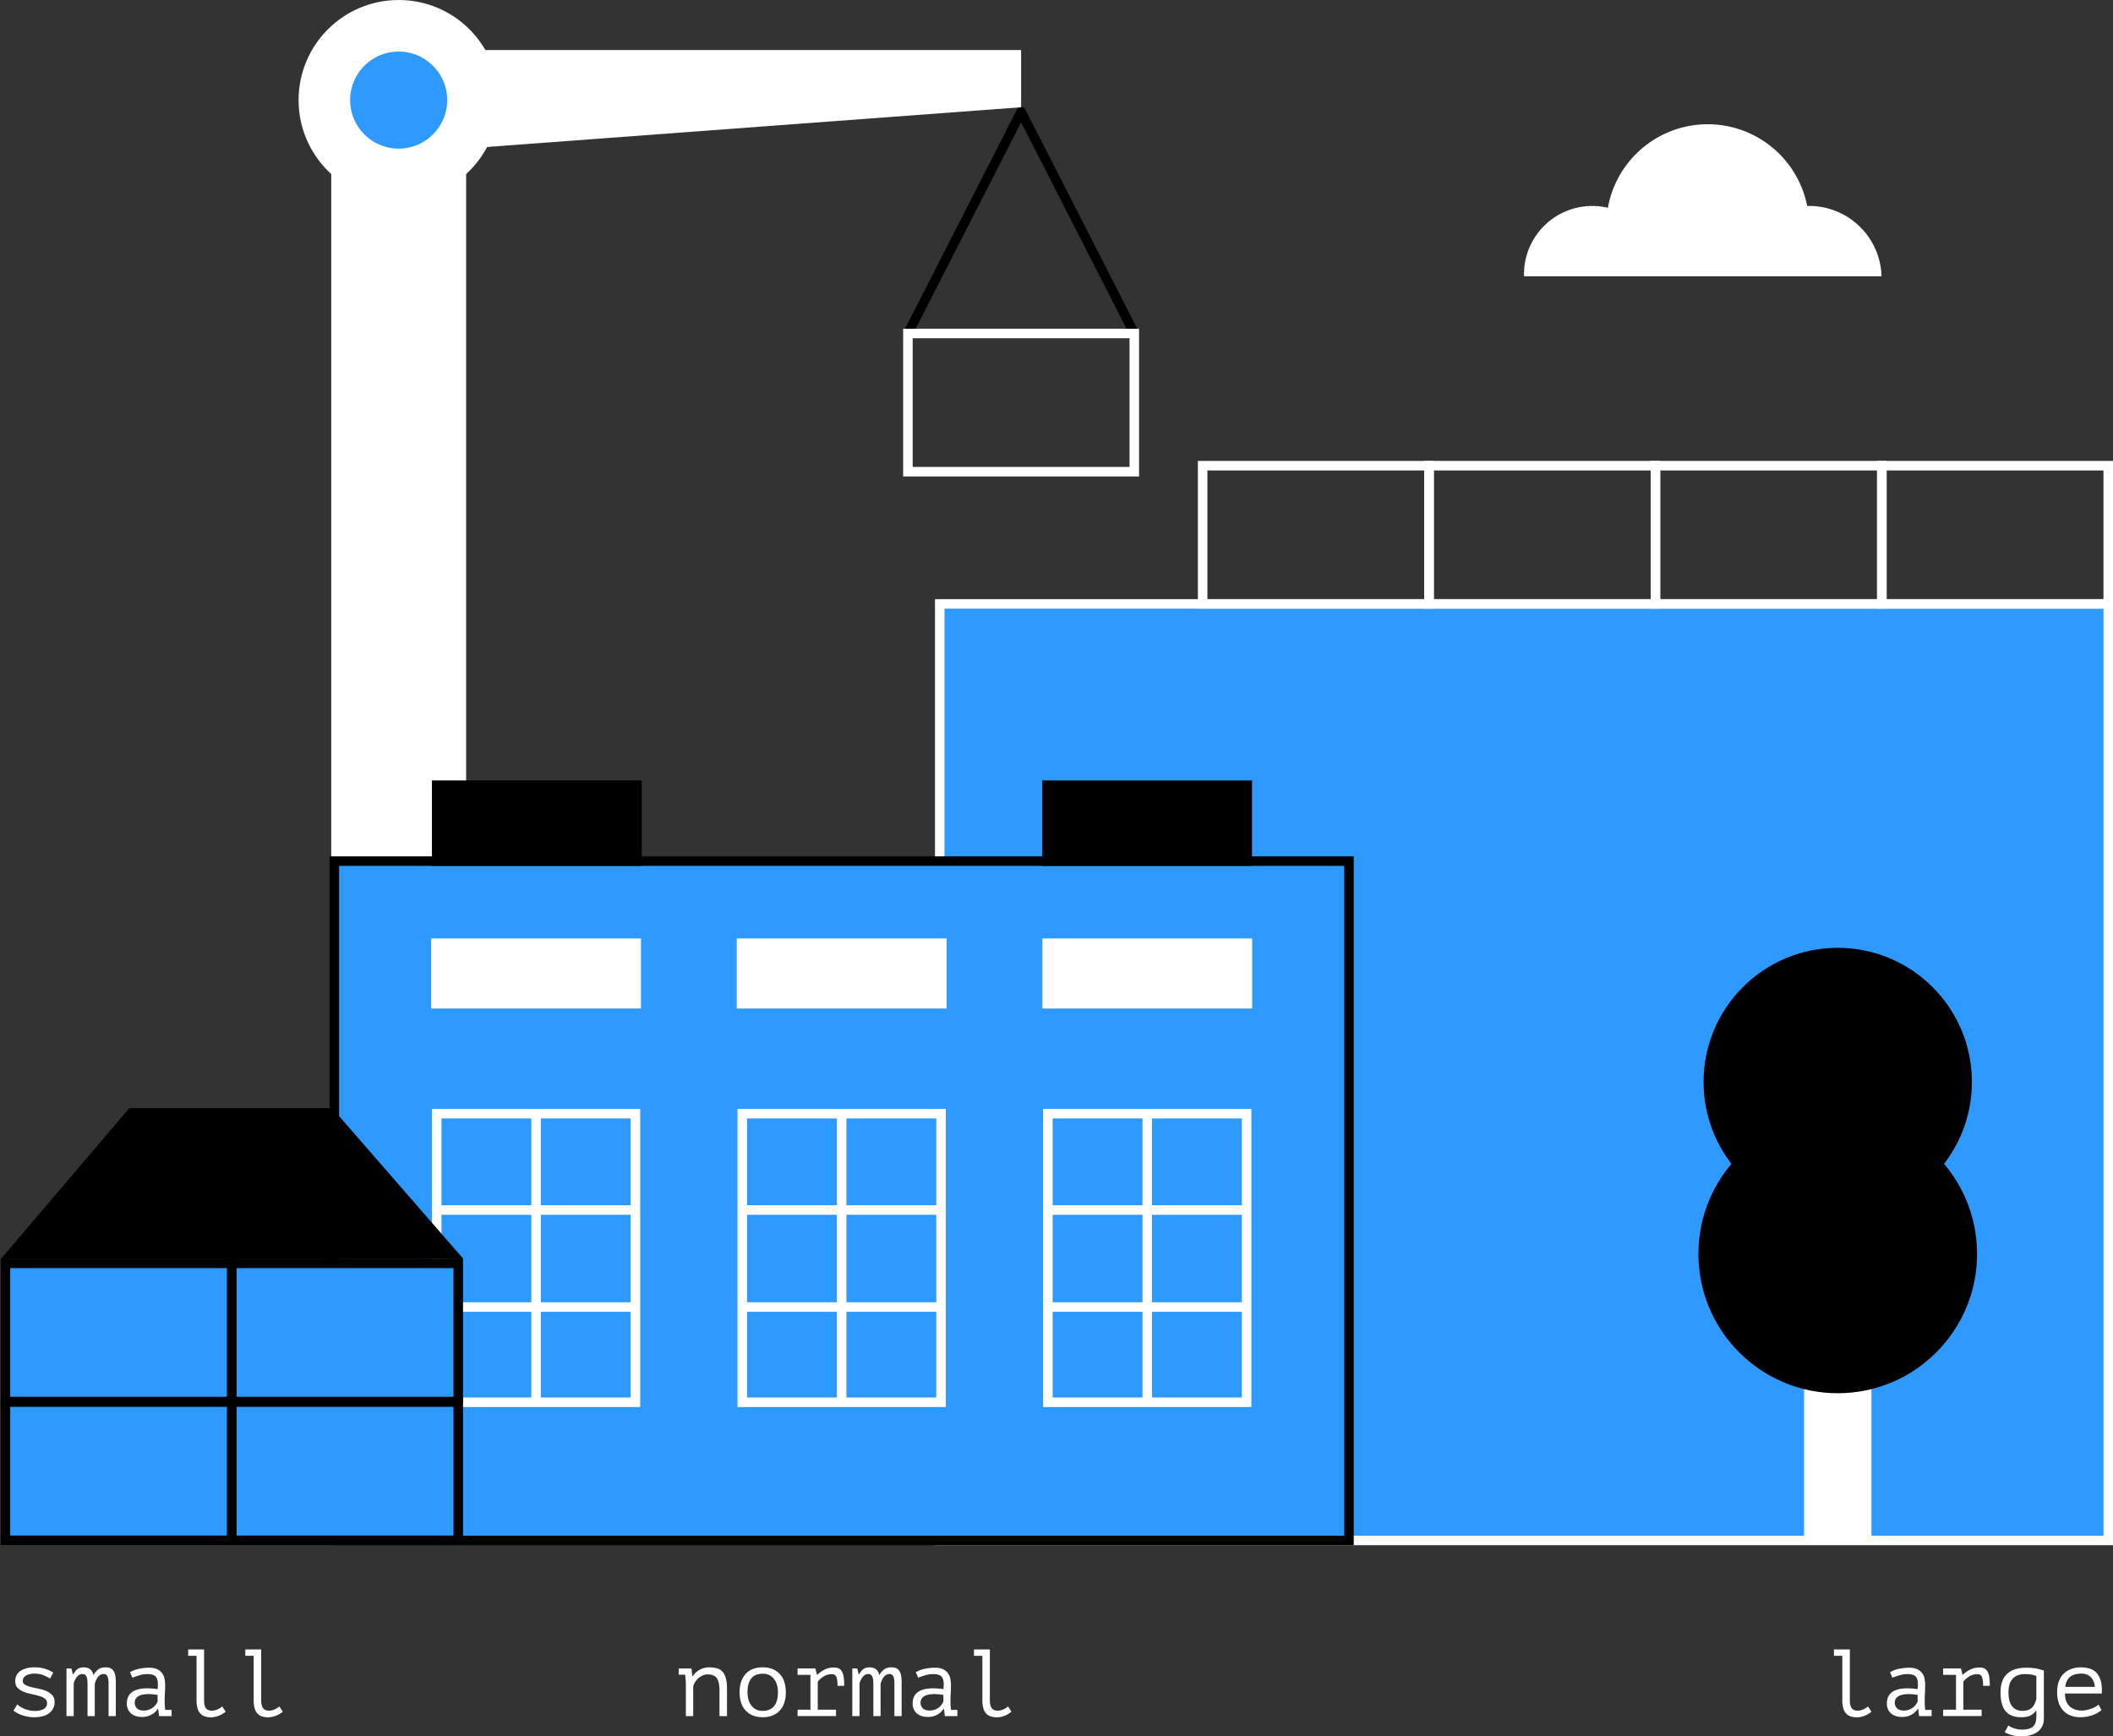 <svg xmlns="http://www.w3.org/2000/svg" width="886.64" height="728.58" xml:space="preserve"><rect width="100%" height="100%" fill="#333333" stroke="none"/><path fill="#FFF" d="M138.99 21h56.6v343.82h-56.6z"/><path fill="#2E9AFF" d="M394.32 253.41h490.32v393H394.32z"/><path fill="#FFF" d="M886.63 648.4h-494.3V251.42h494.3V648.4zm-490.32-3.98h486.34V255.4H396.31v389.02z"/><path fill="#2E9AFF" d="M140.29 361.34h425.76v285.07H140.29z"/><path d="M568.05 648.41H138.29V359.34h429.76V648.4zm-425.76-4h421.76V363.34H142.29V644.4z"/><path fill="#FFF" d="M180.92 393.78h88.04v29.41h-88.04zm128.23 0h88.04v29.41h-88.04zm128.23 0h88.04v29.41h-88.04zm-172.75 75.54v117.1h-79.39v-117.1h79.4m4-4h-87.4v125.1h87.4v-125.1zm124.23 4v117.1h-79.4v-117.1h79.4m4-4h-87.4v125.1h87.4v-125.1zm124.23 4v117.1h-79.4v-117.1h79.4m4-4h-87.4v125.1h87.4v-125.1z"/><path fill="#FFF" d="M222.94 466.99h4v121.14h-4z"/><path fill="#FFF" d="M183.62 546.46h82.56v4h-82.56zm0-40.71h82.56v4h-82.56zm167.55-38.76h4v121.14h-4zm128.23 0h4v121.14h-4z"/><path fill="#FFF" d="M311.89 546.46h82.56v4h-82.56zm0-40.71h82.56v4h-82.56zm128.15 40.71h82.56v4h-82.56zm0-40.71h82.56v4h-82.56z"/><path d="M181.24 327.5h88.04v35.83h-88.04zm256.08 0h88.04v35.83h-88.04zM4.35 526.13l50.63-59.14h83.26l50.63 59.14z"/><path d="m137.54 469 47.2 55.13H8.91l47.2-55.14h81.43m1.84-4h-85.1L.5 528.12h193.82L139.38 465z"/><path fill="#2E9AFF" d="M2.29 588.34h95v58h-95z"/><path d="M97.29 648.34h-97v-60c0-1.1.9-2 2-2h95a2 2 0 0 1 2 2v58a2 2 0 0 1-2 2zm-93-4h91v-54h-91v54z"/><path fill="#2E9AFF" d="M97.29 588.34h95v58h-95z"/><path d="M194.29 648.34h-99v-62h99v62zm-95-4h91v-54h-91v54z"/><path fill="#2E9AFF" d="M2.29 530.13h95v58h-95z"/><path d="M97.29 590.13h-95a2 2 0 0 1-2-2v-60h97a2 2 0 0 1 2 2v58a2 2 0 0 1-2 2zm-93-4h91v-54h-91v54z"/><path fill="#2E9AFF" d="M97.29 530.13h95v58h-95z"/><path d="M192.29 590.13h-95a2 2 0 0 1-2-2v-58c0-1.1.9-2 2-2h97v60a2 2 0 0 1-2 2zm-93-4h91v-54h-91v54z"/><path fill="#FFF" d="M601.64 255.41h-99v-62h99v62zm-95-4h91v-54h-91v54z"/><path fill="#FFF" d="M696.64 255.41h-99v-62h99v62zm-95-4h91v-54h-91v54z"/><path fill="#FFF" d="M791.64 255.41h-99v-62h99v62zm-95-4h91v-54h-91v54z"/><path fill="#FFF" d="M886.64 255.41h-99v-62h99v62zm-95-4h91v-54h-91v54zM757 505.58h28.28v140.83H757z"/><circle cx="771.14" cy="526.17" r="58.46"/><circle cx="771.14" cy="454.02" r="56.3"/><path d="M19.75 714.71c0-.85-.33-1.5-1-1.98s-1.48-.84-2.47-1.11a46.2 46.2 0 0 0-3.2-.78 18.26 18.26 0 0 1-3.21-.96c-.98-.4-1.8-.94-2.47-1.62-.66-.68-1-1.63-1-2.85a4.89 4.89 0 0 1 2.4-4.38c.72-.46 1.56-.81 2.52-1.04s1.95-.34 3-.34a14.73 14.73 0 0 1 8.02 2.16l-1.27 2.52a33.5 33.5 0 0 0-2.85-1.38 9.74 9.74 0 0 0-3.84-.66c-.59 0-1.16.06-1.73.18-.57.12-1.1.3-1.56.54a3.1 3.1 0 0 0-1.11.94c-.28.38-.42.86-.42 1.41 0 .7.33 1.23 1 1.6.66.38 1.48.7 2.47.94.98.26 2.05.5 3.2.72 1.16.23 2.23.56 3.2.98 1 .43 1.81 1 2.48 1.72.66.72 1 1.7 1 2.92 0 1.83-.73 3.35-2.18 4.55-1.46 1.2-3.63 1.8-6.54 1.8a15.78 15.78 0 0 1-7.03-1.78 8.54 8.54 0 0 1-1.51-1.02l1.59-2.6c.32.32.74.65 1.27.98a11.75 11.75 0 0 0 6.02 1.78c.72 0 1.39-.06 2.01-.18.63-.12 1.18-.3 1.65-.56a3 3 0 0 0 1.14-1c.28-.41.42-.91.42-1.5zm16.98 5.39v-13.3c0-.56-.02-1.1-.06-1.62a5.45 5.45 0 0 0-.28-1.4 2.26 2.26 0 0 0-.64-.97 1.64 1.64 0 0 0-1.1-.36c-.9 0-1.67.37-2.3 1.12a7.52 7.52 0 0 0-1.42 2.8v13.74H27.9v-19.98h2.07l.6 2.44h.16l.78-1.14c.25-.36.55-.67.88-.94.33-.27.73-.47 1.18-.62a5.69 5.69 0 0 1 2.96-.04 3.56 3.56 0 0 1 2.64 3.14 8.45 8.45 0 0 1 2.05-2.44c.76-.58 1.8-.88 3.14-.88.88 0 1.59.15 2.13.44.55.3.98.71 1.28 1.26s.52 1.2.64 1.96.18 1.6.18 2.53v14.27h-3.03v-13.59c0-.56-.03-1.08-.08-1.57a5.1 5.1 0 0 0-.3-1.3 2.17 2.17 0 0 0-.6-.88c-.25-.21-.6-.32-1.02-.32-.93 0-1.72.37-2.36 1.12a7.43 7.43 0 0 0-1.44 3.2v13.34h-3.03zm17.82-18.41a12.66 12.66 0 0 1 3.87-1.44c1.44-.3 2.85-.44 4.23-.44 1.36 0 2.48.22 3.34.64a5.43 5.43 0 0 1 3.04 3.97c.17.87.26 1.74.26 2.62 0 1.01-.03 2.1-.08 3.24-.06 1.14-.1 2.29-.12 3.43 0 1.34.08 2.6.24 3.8H72v2.6h-5.27l-.36-3h-.2c-.16.24-.4.55-.72.92a6.7 6.7 0 0 1-1.26 1.1 7.9 7.9 0 0 1-4.55 1.34c-1.98 0-3.54-.51-4.69-1.52a5.26 5.26 0 0 1-1.72-4.16c0-1.36.3-2.49.9-3.4.6-.9 1.46-1.6 2.58-2.07 1.13-.48 2.48-.76 4.07-.84 1.59-.08 3.37.03 5.35.32.13-1.23.15-2.24.06-3.06-.1-.81-.3-1.46-.64-1.94-.33-.48-.8-.81-1.4-1.01a7.1 7.1 0 0 0-2.23-.3c-1.2 0-2.35.16-3.45.5-1.1.33-2.07.67-2.92 1.01l-1-2.31zm5.9 16.1a6.3 6.3 0 0 0 5.67-3.75v-2.8c-1.38-.24-2.65-.36-3.83-.36s-2.18.12-3.03.38c-.85.25-1.52.64-2 1.17a2.99 2.99 0 0 0-.72 2.08c0 .88.3 1.65.9 2.3.6.65 1.6.98 3.02.98zm18.5-25.65h6.68v21.26c0 1.62.27 2.77.81 3.43.55.67 1.36 1 2.42 1 .75 0 1.46-.13 2.14-.4a9.48 9.48 0 0 0 2.26-1.36l1.43 2.2a10.4 10.4 0 0 1-6.05 2.36c-.98 0-1.87-.13-2.64-.38a4.53 4.53 0 0 1-1.95-1.22 5.43 5.43 0 0 1-1.18-2.22 12.4 12.4 0 0 1-.4-3.41v-18.58h-3.52v-2.68zm23.97 0h6.68v21.26c0 1.62.27 2.77.82 3.43s1.35 1 2.41 1c.75 0 1.46-.13 2.14-.4a9.46 9.46 0 0 0 2.26-1.36l1.43 2.2a10.33 10.33 0 0 1-6.05 2.36c-.98 0-1.87-.13-2.64-.38a4.51 4.51 0 0 1-1.94-1.22 5.44 5.44 0 0 1-1.19-2.22c-.27-.92-.4-2.06-.4-3.41v-18.58h-3.51v-2.68zm184.88 14.98a29.33 29.33 0 0 0-.08-2.13 35.99 35.99 0 0 0-.24-2.26h-2.67v-2.6h5.35l.36 3.24h.2c.27-.46.62-.9 1.06-1.34a8.24 8.24 0 0 1 5.77-2.38c1.23 0 2.31.14 3.26.4.94.27 1.73.74 2.35 1.42.63.68 1.1 1.6 1.42 2.76.32 1.15.48 2.63.48 4.41v11.47h-3.16v-10.85c0-2.2-.35-3.86-1.07-4.98-.72-1.11-2.02-1.67-3.9-1.67-.69 0-1.36.14-2.01.42a6.9 6.9 0 0 0-1.77 1.1c-.53.45-1 .97-1.4 1.57a6.4 6.4 0 0 0-.87 1.9v12.51h-3.08v-12.99zm22.54 3c0-3.22.84-5.77 2.51-7.65s4.08-2.82 7.2-2.82c1.67 0 3.12.28 4.33.82a8.54 8.54 0 0 1 4.8 5.53c.38 1.28.57 2.65.57 4.12 0 1.6-.21 3.04-.64 4.33a8.32 8.32 0 0 1-4.93 5.4c-1.22.49-2.6.73-4.14.73-1.65 0-3.09-.27-4.31-.81a8.42 8.42 0 0 1-4.82-5.54 14.18 14.18 0 0 1-.57-4.11zm3.31 0c0 .93.12 1.86.34 2.8a7.7 7.7 0 0 0 1.1 2.51 5.6 5.6 0 0 0 4.94 2.48c2.12 0 3.72-.66 4.8-1.98 1.07-1.31 1.6-3.25 1.6-5.81 0-.96-.1-1.9-.33-2.82a7.5 7.5 0 0 0-1.12-2.5A5.93 5.93 0 0 0 323 703a6 6 0 0 0-2.96-.67c-2.13 0-3.72.65-4.78 1.96-1.07 1.3-1.6 3.25-1.6 5.83zm21.02 9.98v-2.67h5.4V702.8h-5.4v-2.68h7.47l.64 2.6h.2a14.4 14.4 0 0 1 3.03-2.12 8.5 8.5 0 0 1 4-.88c.9 0 1.63.17 2.18.52s.97.85 1.27 1.52c.31.66.52 1.47.62 2.41.1.95.16 2.02.16 3.22l-2.8.04c0-1.69-.16-2.93-.5-3.73a1.82 1.82 0 0 0-1.81-1.18 6.6 6.6 0 0 0-3.97 1.23 9.44 9.44 0 0 0-2.02 1.91v11.76h7.67v2.67h-16.14zm31.8 0v-13.3c0-.56-.02-1.1-.06-1.62a5.49 5.49 0 0 0-.28-1.4 2.25 2.25 0 0 0-.64-.97 1.64 1.64 0 0 0-1.1-.36c-.9 0-1.68.37-2.3 1.12a7.52 7.52 0 0 0-1.42 2.8v13.74h-3.03v-19.98h2.07l.6 2.44h.16l.78-1.14c.25-.36.55-.67.88-.94.33-.27.73-.47 1.18-.62a5.69 5.69 0 0 1 2.96-.04 3.54 3.54 0 0 1 2.64 3.14 8.43 8.43 0 0 1 2.05-2.44c.76-.58 1.8-.88 3.14-.88.88 0 1.6.15 2.14.44.54.3.97.71 1.27 1.26.31.55.52 1.2.64 1.96s.18 1.6.18 2.53v14.27h-3.03v-13.59c0-.56-.03-1.08-.08-1.57a5.1 5.1 0 0 0-.3-1.3 2.16 2.16 0 0 0-.6-.88c-.25-.21-.6-.32-1.02-.32-.93 0-1.72.37-2.36 1.12a7.42 7.42 0 0 0-1.44 3.2v13.34h-3.03zm17.82-18.41a12.65 12.65 0 0 1 3.87-1.44c1.44-.3 2.85-.44 4.23-.44a7.6 7.6 0 0 1 3.34.64 5.42 5.42 0 0 1 3.03 3.97c.18.87.27 1.74.27 2.62 0 1.01-.03 2.1-.08 3.24-.06 1.14-.1 2.29-.12 3.43 0 1.34.08 2.6.24 3.8h2.67v2.6h-5.27l-.36-3h-.2c-.16.24-.4.55-.72.92a6.7 6.7 0 0 1-1.26 1.1 7.9 7.9 0 0 1-4.55 1.34c-1.98 0-3.54-.51-4.69-1.52a5.26 5.26 0 0 1-1.73-4.16c0-1.36.3-2.49.9-3.4.6-.9 1.47-1.6 2.6-2.07 1.11-.48 2.47-.76 4.06-.84 1.59-.08 3.37.03 5.35.32.13-1.23.15-2.24.06-3.06a4.2 4.2 0 0 0-.64-1.94 2.7 2.7 0 0 0-1.4-1.01c-.6-.2-1.35-.3-2.23-.3-1.2 0-2.35.16-3.45.5-1.1.33-2.07.67-2.92 1.01l-1-2.31zm5.9 16.1a6.3 6.3 0 0 0 5.67-3.75v-2.8c-1.38-.24-2.65-.36-3.83-.36s-2.18.12-3.03.38c-.85.25-1.52.64-2 1.17a2.99 2.99 0 0 0-.72 2.08c0 .88.3 1.65.9 2.3.6.65 1.6.98 3.02.98zm18.51-25.65h6.66v21.26c0 1.62.28 2.77.82 3.43.55.67 1.36 1 2.42 1 .75 0 1.46-.13 2.14-.4a9.5 9.5 0 0 0 2.26-1.36l1.43 2.2a10.44 10.44 0 0 1-4.57 2.2 8.54 8.54 0 0 1-4.13-.22 4.52 4.52 0 0 1-1.93-1.22 5.44 5.44 0 0 1-1.19-2.22 12.4 12.4 0 0 1-.4-3.41v-18.58h-3.51v-2.68zm360.84 0h6.67v21.26c0 1.62.28 2.77.82 3.43.55.67 1.36 1 2.42 1 .75 0 1.46-.13 2.14-.4a9.5 9.5 0 0 0 2.26-1.36l1.43 2.2c-.42.37-.9.7-1.4 1a10.5 10.5 0 0 1-3.16 1.2 8.54 8.54 0 0 1-4.13-.22 4.52 4.52 0 0 1-1.94-1.22 5.46 5.46 0 0 1-1.19-2.22 12.7 12.7 0 0 1-.4-3.41v-18.58h-3.51v-2.68zm23.53 9.55a12.67 12.67 0 0 1 3.88-1.44c1.44-.3 2.85-.44 4.23-.44 1.36 0 2.47.22 3.34.64a5.44 5.44 0 0 1 3.04 3.97c.17.87.26 1.74.26 2.62 0 1.01-.03 2.1-.08 3.24-.06 1.14-.1 2.29-.12 3.43 0 1.34.08 2.6.23 3.8h2.68v2.6h-5.27l-.36-3h-.2c-.16.24-.4.55-.72.92a6.7 6.7 0 0 1-1.26 1.1 7.95 7.95 0 0 1-4.55 1.34c-1.98 0-3.54-.51-4.7-1.52a5.27 5.27 0 0 1-1.71-4.16c0-1.36.3-2.49.9-3.4a5.7 5.7 0 0 1 2.58-2.07c1.13-.48 2.48-.76 4.07-.84 1.59-.08 3.37.03 5.35.32.13-1.23.15-2.24.06-3.06-.1-.81-.3-1.46-.64-1.94a2.7 2.7 0 0 0-1.4-1.01 7.1 7.1 0 0 0-2.23-.3c-1.2 0-2.35.16-3.45.5-1.1.33-2.07.67-2.92 1.01l-1-2.31zm5.92 16.1a6.28 6.28 0 0 0 5.67-3.75v-2.8c-1.38-.24-2.66-.36-3.84-.36s-2.18.12-3.03.38c-.85.25-1.52.64-2 1.17a3 3 0 0 0-.72 2.08c0 .88.3 1.65.9 2.3.6.65 1.6.98 3.02.98zm16.38 2.31v-2.67h5.39V702.8h-5.4v-2.68h7.48l.64 2.6h.2c.9-.83 1.91-1.53 3.03-2.12s2.45-.88 4-.88c.9 0 1.63.17 2.17.52.55.35.98.85 1.28 1.52.3.66.52 1.47.62 2.41.1.95.16 2.02.16 3.22l-2.8.04c0-1.69-.16-2.93-.5-3.73a1.82 1.82 0 0 0-1.81-1.18 6.62 6.62 0 0 0-3.98 1.23c-.49.35-.9.7-1.25 1.04-.35.34-.6.63-.76.87v11.76h7.67v2.67h-16.14zm42.26 1a7.2 7.2 0 0 1-.71 3.3 6.5 6.5 0 0 1-1.98 2.34c-.84.6-1.82 1.07-2.94 1.38s-2.33.46-3.64.46c-1.57 0-2.94-.16-4.11-.48s-2.19-.74-3.04-1.24l1.52-2.84c.23.21.55.42.93.62a12.34 12.34 0 0 0 2.95.98 11.36 11.36 0 0 0 4.62-.16c.78-.21 1.41-.55 1.9-1s.82-1.04 1.03-1.76c.21-.72.32-1.6.32-2.63v-2.24h-.16a6.2 6.2 0 0 1-2.35 2.04c-.96.48-2.2.72-3.71.72-3.03 0-5.25-.85-6.67-2.54-1.43-1.69-2.14-4.32-2.14-7.9 0-3.4.9-5.98 2.72-7.72 1.81-1.74 4.5-2.62 8.07-2.62 1.65 0 3.06.11 4.22.34 1.16.23 2.21.52 3.17.86v20.1zm-8.9-3.2c1.6 0 2.88-.41 3.8-1.25.93-.84 1.58-2.12 1.95-3.85v-9.47c-1.17-.57-2.8-.84-4.88-.84-2.12 0-3.79.62-5 1.87s-1.82 3.17-1.82 5.76c0 1.14.1 2.19.3 3.13a7.4 7.4 0 0 0 1.02 2.46 4.8 4.8 0 0 0 1.83 1.62c.75.38 1.68.58 2.8.58zm33.07-.31c-.47.42-1.04.82-1.7 1.2-.65.37-1.36.69-2.13.96a15.63 15.63 0 0 1-4.96.83c-1.6 0-3-.24-4.23-.73-1.23-.5-2.25-1.2-3.08-2.12s-1.45-2.02-1.87-3.3a13.6 13.6 0 0 1-.64-4.31c0-1.68.23-3.17.7-4.48.46-1.3 1.13-2.4 2.01-3.27s1.95-1.55 3.2-2.02 2.65-.7 4.2-.7c1.11 0 2.22.15 3.31.44 1.1.3 2.06.85 2.9 1.66a7.94 7.94 0 0 1 1.93 3.35c.46 1.43.62 3.27.48 5.53H866.5c0 2.4.65 4.2 1.94 5.38 1.28 1.19 3 1.78 5.16 1.78.71 0 1.42-.09 2.13-.26.7-.18 1.37-.38 2.01-.62a8.73 8.73 0 0 0 2.83-1.6l1.23 2.28zm-8.4-15.3c-.88 0-1.71.1-2.5.28a5.16 5.16 0 0 0-3.54 2.66 6.8 6.8 0 0 0-.73 2.61H879a6.15 6.15 0 0 0-1.7-4.1 5.4 5.4 0 0 0-3.92-1.45z" fill="#FFF"/><path d="M475.98 141.94a2 2 0 0 1-1.79-1.1l-45.72-89.52-45.72 89.52a2 2 0 0 1-3.56-1.81L426.7 46a2 2 0 0 1 3.56 0l47.5 93.02a2 2 0 0 1-1.77 2.9z"/><path fill="#FFF" d="M477.97 199.94h-99v-62h99v62zm-95-4h91v-54h-91v54zM428.47 45 186.49 63V21h241.98z"/><circle fill="#FFF" cx="167.29" cy="42" r="42"/><g fill="#2E9AFF"><circle cx="167.29" cy="42" r="19.9"/><path d="M167.3 62.37A20.39 20.39 0 0 1 146.92 42a20.39 20.39 0 0 1 20.36-20.36A20.39 20.39 0 0 1 187.66 42a20.4 20.4 0 0 1-20.37 20.37zm0-39.8A19.46 19.46 0 0 0 147.85 42a19.46 19.46 0 0 0 19.43 19.44A19.46 19.46 0 0 0 186.73 42a19.46 19.46 0 0 0-19.44-19.43z"/></g><path fill="#FFF" d="M639.5 115.93a28.65 28.65 0 0 1 35.19-28.74 42.55 42.55 0 0 1 83.63-.74c.27-.01.53-.03.8-.03a30.41 30.41 0 0 1 30.4 29.5H639.5z"/></svg>